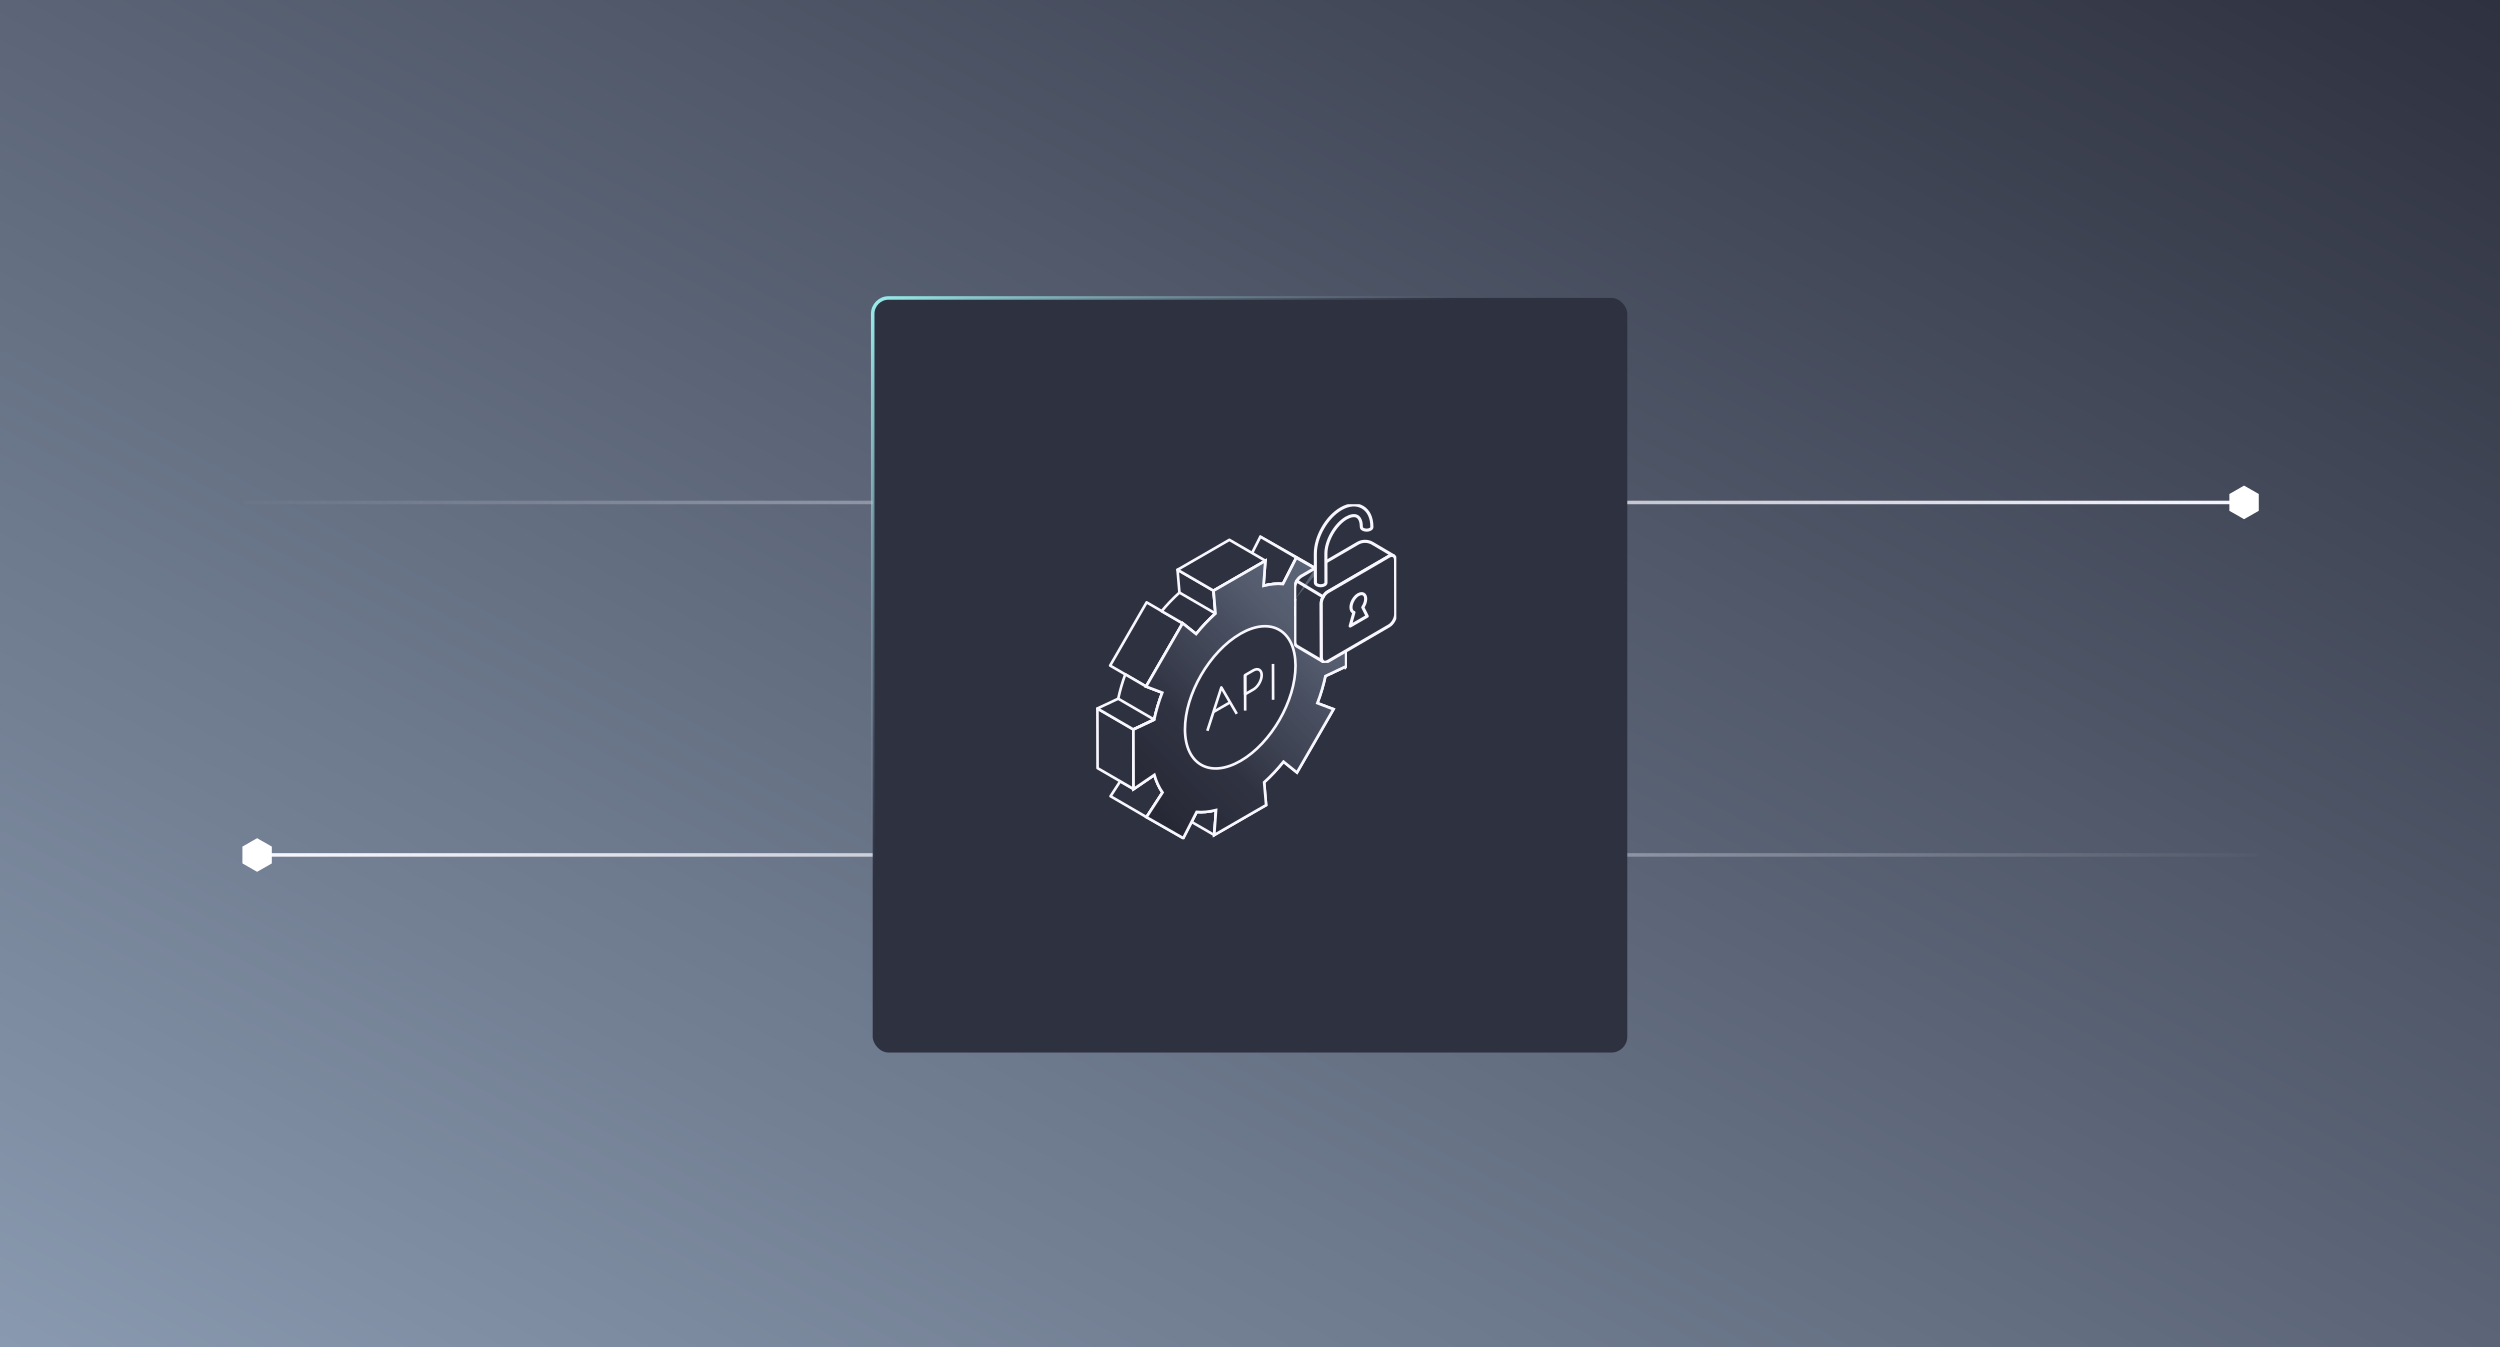 <svg width="709" height="382" viewBox="0 0 709 382" fill="none" xmlns="http://www.w3.org/2000/svg">
<rect x="0" y="0" width="709" height="382" fill="#808080" stroke="none"/>
<g clip-path="url(#clip0_1705_13032)">
<rect width="709" height="382" fill="white"/>
<rect width="709" height="382" fill="url(#paint0_linear_1705_13032)"/>
<rect width="709" height="382" fill="url(#paint1_linear_1705_13032)"/>
<path d="M69 142.5H636.5" stroke="url(#paint2_linear_1705_13032)"/>
<path d="M640.339 140.24L636.419 138L632.5 140.24V144.719L636.419 146.958L640.339 144.719V140.24Z" fill="white" stroke="white" stroke-width="0.5" stroke-miterlimit="10"/>
<path d="M640.339 242.458L72.839 242.458" stroke="url(#paint3_linear_1705_13032)"/>
<path d="M69 244.719L72.919 246.958L76.839 244.719L76.839 240.239L72.919 238L69 240.239L69 244.719Z" fill="white" stroke="white" stroke-width="0.5" stroke-miterlimit="10"/>
<rect x="247.5" y="84.5" width="214" height="214" rx="4.5" fill="#2E313F" stroke="url(#paint4_linear_1705_13032)"/>
<g clip-path="url(#clip1_1705_13032)">
<path d="M344.865 229.74L344.357 236.814L337.921 233.088L339.36 230.271C341.071 230.418 342.923 230.214 344.871 229.746L344.865 229.74Z" fill="#2E313F" stroke="#F8F7FF" stroke-width="0.75" stroke-linejoin="round"/>
<path d="M381.735 172.06L375.315 168.334" stroke="#F8F7FF" stroke-width="0.75" stroke-linejoin="round"/>
<path d="M329.694 224.755L325.149 231.739L314.947 225.81L317.691 221.57L321.491 223.772L327.385 219.752C327.95 221.661 328.712 223.354 329.694 224.755Z" fill="#2E313F" stroke="#F8F7FF" stroke-width="0.75" stroke-linejoin="round"/>
<path d="M367.642 158.149L357.428 152.215L367.868 158.143L378.076 164.077L367.642 158.149Z" fill="#2E313F" stroke="#F8F7FF" stroke-width="0.75" stroke-linejoin="round"/>
<path d="M355.085 156.839L357.434 152.215L367.659 158.143L363.859 165.584C362.131 165.438 360.296 165.618 358.348 166.109" fill="#2E313F"/>
<path d="M355.085 156.839L357.434 152.215L367.659 158.143L363.859 165.584C362.131 165.438 360.296 165.618 358.348 166.109" stroke="#F8F7FF" stroke-width="0.75" stroke-linejoin="round"/>
<path d="M335.403 176.775L335.058 177.39L325.036 194.689L314.834 188.761L325.183 170.824L329.457 173.314L335.403 176.775Z" fill="#2E313F" stroke="#F8F7FF" stroke-width="0.75" stroke-linejoin="round"/>
<path d="M344.702 173.991C344.211 174.426 343.719 174.883 343.262 175.358C342.297 176.267 341.388 177.249 340.518 178.248C340.1 178.756 339.665 179.287 339.225 179.812L335.403 176.775L329.452 173.319C331.016 171.428 332.709 169.661 334.488 168.063L333.94 161.587L344.143 167.515L344.691 173.991H344.702Z" fill="#2E313F" stroke="#F8F7FF" stroke-width="0.75" stroke-linejoin="round"/>
<path d="M321.485 223.778L311.271 217.844L311.226 200.945L321.434 206.879L321.485 223.778Z" fill="#2E313F" stroke="#F8F7FF" stroke-width="0.75" stroke-linejoin="round"/>
<path d="M329.621 196.434C328.639 198.963 327.876 201.527 327.329 204.073V204.09L321.434 206.873L311.215 200.928L317.126 198.145C317.617 195.852 318.289 193.543 319.125 191.251L325.036 194.689L329.621 196.434Z" fill="#2E313F" stroke="#F8F7FF" stroke-width="0.75" stroke-linejoin="round"/>
<path d="M346.407 154.394L348.654 153.095L358.868 159.029L344.16 167.521L333.946 161.587L346.407 154.394Z" fill="#2E313F" stroke="#F8F7FF" stroke-width="0.75" stroke-linejoin="round"/>
<path d="M381.791 188.964L375.897 191.742C375.349 194.294 374.587 196.88 373.616 199.404L378.189 201.131L367.823 219.086L364 216.014C362.284 218.16 360.449 220.102 358.512 221.864L359.071 228.323L344.363 236.814L344.871 229.734C342.929 230.22 341.071 230.406 339.366 230.265L335.572 237.701L325.149 231.744L329.694 224.754C328.712 223.36 327.938 221.66 327.379 219.752L321.485 223.778L321.44 206.873L327.334 204.079C327.882 201.527 328.644 198.958 329.615 196.434L325.042 194.695L335.397 176.763L339.219 179.807C340.919 177.701 342.771 175.747 344.707 173.991L344.16 167.521L358.868 159.029L358.343 166.115C360.285 165.629 362.126 165.449 363.848 165.601L367.636 158.148L378.07 164.082L373.525 171.089C374.508 172.484 375.281 174.166 375.84 176.08L381.735 172.071L381.78 188.976L381.791 188.964Z" fill="#2E313F" stroke="#F8F7FF" stroke-width="0.75" stroke-miterlimit="10"/>
<path d="M381.791 188.964L375.897 191.742C375.349 194.294 374.587 196.88 373.616 199.404L378.189 201.131L367.823 219.086L364 216.014C362.284 218.16 360.449 220.102 358.512 221.864L359.071 228.323L344.363 236.814L344.871 229.734C342.929 230.22 341.071 230.406 339.366 230.265L335.572 237.701L325.149 231.744L329.694 224.754C328.712 223.36 327.938 221.66 327.379 219.752L321.485 223.778L321.44 206.873L327.334 204.079C327.882 201.527 328.644 198.958 329.615 196.434L325.042 194.695L335.397 176.763L339.219 179.807C340.919 177.701 342.771 175.747 344.707 173.991L344.16 167.521L358.868 159.029L358.343 166.115C360.285 165.629 362.126 165.449 363.848 165.601L367.636 158.148L378.07 164.082L373.525 171.089C374.508 172.484 375.281 174.166 375.84 176.08L381.735 172.071L381.78 188.976L381.791 188.964Z" fill="url(#paint5_linear_1705_13032)" stroke="#F8F7FF" stroke-width="0.75" stroke-miterlimit="10"/>
<path d="M327.329 204.073V204.096L321.434 206.874L327.329 204.073Z" fill="#2E313F" stroke="#F8F7FF" stroke-width="0.75" stroke-linejoin="round"/>
<path d="M317.126 198.151L327.334 204.085" stroke="#F8F7FF" stroke-width="0.75" stroke-linejoin="round"/>
<path d="M334.488 168.052L344.708 173.991" stroke="#F8F7FF" stroke-width="0.75" stroke-linejoin="round"/>
<path d="M351.765 179.739C360.415 174.742 367.377 178.807 367.405 188.75C367.433 198.692 360.516 210.764 351.867 215.76C343.132 220.802 336.086 216.788 336.057 206.851C336.029 196.914 343.03 184.786 351.765 179.744V179.739Z" fill="#2E313F" stroke="#F8F7FF" stroke-width="0.75" stroke-linejoin="round"/>
<path d="M355.452 190.116C356.745 189.371 357.806 189.975 357.812 191.46C357.812 192.945 356.762 194.774 355.469 195.525L353.12 196.88L353.103 191.471L355.452 190.116Z" fill="#2E313F" stroke="#F8F7FF" stroke-width="0.75" stroke-linejoin="round"/>
<path d="M353.131 201.521L353.103 191.471" stroke="#F8F7FF" stroke-width="0.75" stroke-linejoin="round"/>
<path d="M342.409 207.257L346.379 194.96L350.749 202.447" fill="#2E313F"/>
<path d="M342.409 207.257L346.379 194.96L350.749 202.447" stroke="#F8F7FF" stroke-width="0.75" stroke-linejoin="round"/>
<path d="M348.835 199.195L344.165 201.888" stroke="#F8F7FF" stroke-width="0.75" stroke-linejoin="round"/>
<path d="M361.025 188.287L361.052 198.455" stroke="#F8F7FF" stroke-width="0.75" stroke-linejoin="round"/>
</g>
<g clip-path="url(#clip2_1705_13032)">
<path d="M367.203 174.286L367.195 172.368L367.203 174.286Z" fill="#2E313F"/>
<path d="M367.203 174.286L367.195 172.368" stroke="#F8F7FF" stroke-width="0.88" stroke-linecap="round" stroke-linejoin="round"/>
<path d="M376.042 159.327L385.054 154.08C386.349 153.329 387.94 153.333 389.226 154.092L395.226 157.637C394.887 157.427 394.401 157.465 393.876 157.77L376.592 167.819C375.543 168.429 374.701 169.909 374.701 171.132L374.747 186.442C374.747 187.052 374.963 187.477 375.302 187.678L367.774 183.237C367.427 183.04 367.224 182.611 367.224 182.001V170.038" fill="#2E313F"/>
<path d="M376.042 159.327L385.054 154.08C386.349 153.329 387.94 153.333 389.226 154.092L395.226 157.637C394.887 157.427 394.401 157.465 393.876 157.77L376.592 167.819C375.543 168.429 374.701 169.909 374.701 171.132L374.747 186.442C374.747 187.052 374.963 187.477 375.302 187.678L367.774 183.237C367.427 183.04 367.224 182.611 367.224 182.001V170.038" stroke="#F8F7FF" stroke-width="0.88" stroke-linecap="round" stroke-linejoin="round"/>
<path d="M367.186 170.102V166.695C367.178 165.481 368.02 163.992 369.069 163.382L373.046 161.065" fill="#2E313F"/>
<path d="M367.186 170.102V166.695C367.178 165.481 368.02 163.992 369.069 163.382L373.046 161.065" stroke="#F8F7FF" stroke-width="0.88" stroke-linecap="round" stroke-linejoin="round"/>
<path d="M393.876 157.77C394.925 157.152 395.776 157.645 395.776 158.873L395.814 174.183C395.814 175.397 394.972 176.886 393.923 177.496L376.639 187.545C375.589 188.163 374.739 187.67 374.739 186.447L374.701 171.136C374.701 169.922 375.543 168.433 376.592 167.824L393.876 157.774V157.77Z" fill="#2E313F" stroke="#F8F7FF" stroke-width="0.88" stroke-linecap="round" stroke-linejoin="round"/>
<path d="M375.246 169.274L367.757 164.764L375.246 169.274Z" fill="#2E313F"/>
<path d="M375.246 169.274L367.757 164.764" stroke="#F8F7FF" stroke-width="0.88" stroke-linecap="round" stroke-linejoin="round"/>
<path d="M385.232 168.639C386.374 167.978 387.309 168.51 387.309 169.836C387.309 170.626 386.992 171.505 386.484 172.243L387.741 174.741L382.909 177.543L383.975 173.685C383.467 173.544 383.137 173.037 383.137 172.248C383.137 170.922 384.064 169.304 385.215 168.63L385.228 168.643L385.232 168.639Z" fill="#2E313F" stroke="#F8F7FF" stroke-width="0.88" stroke-linecap="round" stroke-linejoin="round"/>
<path d="M389.074 149.475C389.074 149.703 388.926 149.921 388.634 150.093C388.054 150.436 387.098 150.436 386.518 150.093C386.226 149.93 386.087 149.716 386.078 149.484V149.407C386.082 147.965 385.651 146.892 384.914 146.463C384.174 146.034 383.032 146.205 381.779 146.926C378.652 148.767 376.012 153.389 376.025 157.036L376.042 165.236C376.042 165.464 375.902 165.691 375.602 165.863C375.022 166.206 374.066 166.206 373.486 165.863C373.194 165.682 373.046 165.464 373.046 165.236L373.029 157.036C373.021 152.282 376.203 146.682 380.281 144.3C382.507 143 384.686 142.833 386.408 143.837C388.122 144.832 389.065 146.806 389.065 149.398V149.475H389.074Z" fill="#2E313F" stroke="#F8F7FF" stroke-width="0.88" stroke-linecap="round" stroke-linejoin="round"/>
</g>
</g>
<defs>
<linearGradient id="paint0_linear_1705_13032" x1="0" y1="382" x2="319.023" y2="-210.114" gradientUnits="userSpaceOnUse">
<stop stop-color="#191927"/>
<stop offset="1" stop-color="#2E313F"/>
</linearGradient>
<linearGradient id="paint1_linear_1705_13032" x1="0" y1="382" x2="319.023" y2="-210.114" gradientUnits="userSpaceOnUse">
<stop stop-color="#8999AF"/>
<stop offset="1" stop-color="#2E313F"/>
</linearGradient>
<linearGradient id="paint2_linear_1705_13032" x1="-4.5" y1="143.5" x2="636.5" y2="143.5" gradientUnits="userSpaceOnUse">
<stop offset="0.1" stop-color="#F8F7FF" stop-opacity="0"/>
<stop offset="1" stop-color="#F8F7FF"/>
</linearGradient>
<linearGradient id="paint3_linear_1705_13032" x1="713.839" y1="241.458" x2="72.838" y2="241.458" gradientUnits="userSpaceOnUse">
<stop offset="0.1" stop-color="#F8F7FF" stop-opacity="0"/>
<stop offset="1" stop-color="#F8F7FF"/>
</linearGradient>
<linearGradient id="paint4_linear_1705_13032" x1="247" y1="84" x2="462" y2="299" gradientUnits="userSpaceOnUse">
<stop stop-color="#99EFED"/>
<stop offset="0.389" stop-color="#8999AF" stop-opacity="0"/>
</linearGradient>
<linearGradient id="paint5_linear_1705_13032" x1="321.462" y1="228.069" x2="381.767" y2="167.768" gradientUnits="userSpaceOnUse">
<stop stop-color="#262735"/>
<stop offset="0.32" stop-color="#303342" stop-opacity="0.95"/>
<stop offset="0.66" stop-color="#51586A" stop-opacity="0.78"/>
<stop offset="0.99" stop-color="#8696AC" stop-opacity="0.51"/>
<stop offset="1" stop-color="#8999AF" stop-opacity="0.5"/>
</linearGradient>
<clipPath id="clip0_1705_13032">
<rect width="709" height="382" fill="white"/>
</clipPath>
<clipPath id="clip1_1705_13032">
<rect width="71" height="86" fill="white" transform="translate(311 152)"/>
</clipPath>
<clipPath id="clip2_1705_13032">
<rect width="29" height="45" fill="white" transform="translate(367 143)"/>
</clipPath>
</defs>
</svg>
